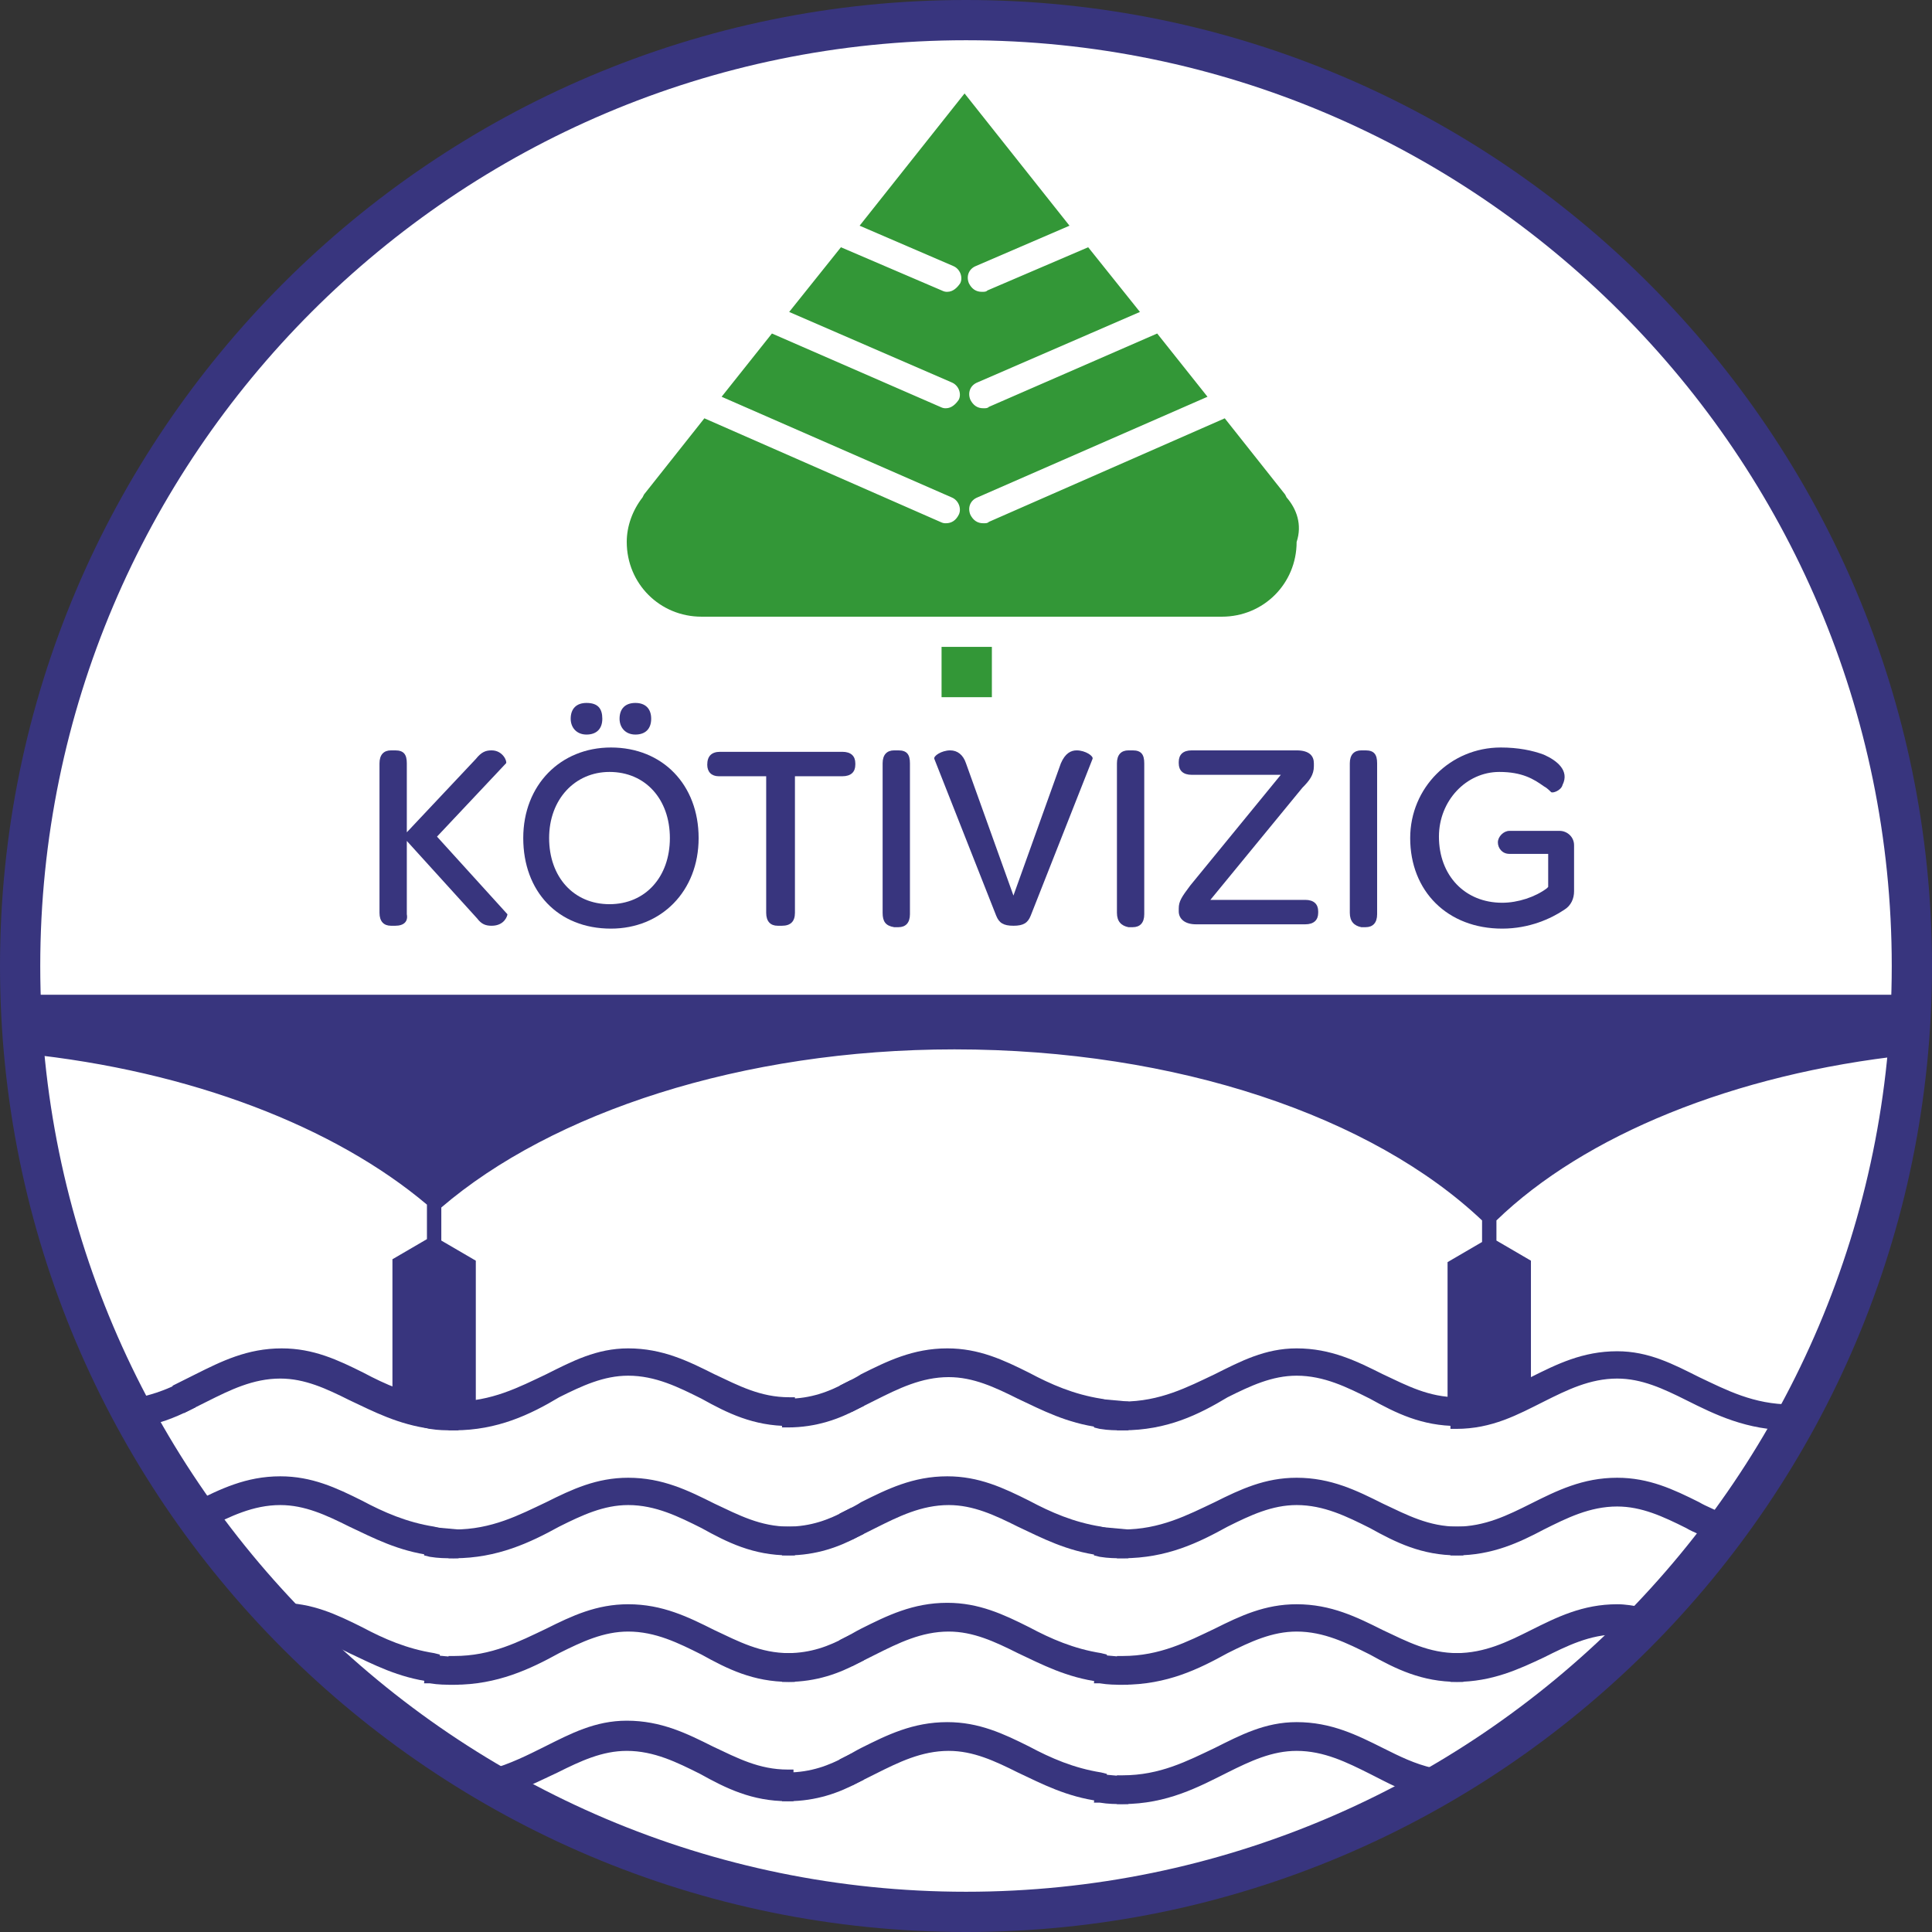 <?xml version="1.0" encoding="utf-8"?>
<!-- Generator: Adobe Illustrator 25.3.1, SVG Export Plug-In . SVG Version: 6.00 Build 0)  -->
<svg version="1.1" id="Layer_1" xmlns="http://www.w3.org/2000/svg" xmlns:xlink="http://www.w3.org/1999/xlink" x="0px" y="0px"
	 viewBox="0 0 134.4 134.4" style="enable-background:new 0 0 134.4 134.4;" xml:space="preserve">
<rect x="0" y="0" width="134.4" height="134.4" fill="#333333" stroke="none"/>
<style type="text/css">
	.st0{fill:#FFFFFF;}
	.st1{fill:#38357E;}
	.st2{fill:none;stroke:#38357E;stroke-width:2;stroke-miterlimit:10;}
	.st3{fill:#339737;}
</style>
<g id="Réteg_1">
	<g>
		<circle class="st0" cx="67.2" cy="67.2" r="65.2"/>
		<g>
			<g>
				<g>
					<path class="st1" d="M9.4,98.9l-0.1-1.2c1.3-0.2,2.3-0.6,3.2-1l0.5,1.1C12.1,98.2,10.9,98.7,9.4,98.9z"/>
					<path class="st1" d="M9.1,99.3l-0.3-2h0.4c1.2-0.2,2.3-0.6,3.1-1l0.4-0.2l0.9,1.8l-0.4,0.2c-1,0.5-2.2,1-3.7,1.2H9.1z M9.7,98
						l0.1,0.4c1-0.2,1.9-0.5,2.7-0.9l-0.2-0.4C11.6,97.5,10.7,97.8,9.7,98z"/>
				</g>
				<g>
					<path class="st1" d="M30,99c-2.2-0.3-3.9-1.1-5.5-1.9s-3.2-1.6-5-1.6c-2,0-3.6,0.8-5.3,1.7c-0.4,0.2-0.8,0.4-1.2,0.6l-0.5-1.1
						c0.4-0.2,0.8-0.4,1.2-0.6c1.7-0.9,3.5-1.8,5.8-1.8c2.1,0,3.7,0.8,5.5,1.7c1.5,0.8,3.2,1.6,5.2,1.8L30,99z"/>
					<path class="st1" d="M30.4,99.4H30c-2.3-0.3-4-1.2-5.7-2c-1.6-0.8-3.1-1.5-4.8-1.5c-1.9,0-3.5,0.8-5.1,1.6
						c-0.4,0.2-0.8,0.4-1.2,0.6l-0.4,0.2L12,96.4l0.4-0.2c0.4-0.2,0.8-0.4,1.2-0.6c1.8-0.9,3.6-1.8,6-1.8c2.2,0,3.9,0.8,5.7,1.7
						c1.5,0.8,3.1,1.5,5,1.8l0.4,0.1L30.4,99.4z M19.5,95.1c1.9,0,3.5,0.8,5.1,1.6c1.5,0.8,3.1,1.5,5,1.8l0.1-0.4
						c-1.9-0.3-3.4-1.1-4.9-1.8c-1.7-0.9-3.3-1.7-5.3-1.7c-2.2,0-4,0.9-5.6,1.7c-0.3,0.1-0.5,0.3-0.8,0.4l0.2,0.4
						c0.3-0.1,0.6-0.3,0.8-0.4C15.8,95.9,17.4,95.1,19.5,95.1z"/>
				</g>
				<g>
					<path class="st1" d="M31.6,99.1c-0.5,0-1,0-1.5-0.1l0.1-1.2l1.5,0.1L31.6,99.1z"/>
					<path class="st1" d="M31.9,99.5h-0.4c-0.5,0-1,0-1.6-0.1l-0.4-0.1l0.2-2l2.2,0.2L31.9,99.5z M30.5,98.6c0.2,0,0.5,0,0.7,0.1
						v-0.4h-0.7V98.6z"/>
				</g>
				<g>
					<path class="st1" d="M31.6,99.1v-1.2c2.7,0,4.7-1,6.5-1.9s3.4-1.7,5.5-1.7c2.3,0,4.1,0.9,5.8,1.8s3.3,1.7,5.4,1.7V99
						c-2.4,0-4.2-0.9-5.9-1.8c-1.7-0.8-3.2-1.7-5.3-1.7c-1.8,0-3.3,0.8-5,1.6C36.7,98,34.5,99.1,31.6,99.1z"/>
					<path class="st1" d="M31.6,99.5h-0.4v-2h0.4c2.6,0,4.5-1,6.4-1.9c1.8-0.9,3.5-1.8,5.7-1.8c2.4,0,4.2,0.9,6,1.8
						c1.7,0.8,3.2,1.6,5.2,1.6h0.4v2h-0.4c-2.5,0-4.3-0.9-6.1-1.9c-1.6-0.8-3.2-1.6-5.1-1.6c-1.7,0-3.2,0.7-4.8,1.5
						C36.9,98.4,34.6,99.5,31.6,99.5z M32,98.3v0.4c2.7-0.1,4.7-1.1,6.5-2c1.7-0.8,3.2-1.6,5.1-1.6c2.1,0,3.7,0.8,5.4,1.7
						c1.6,0.8,3.3,1.7,5.4,1.8v-0.4c-2-0.1-3.5-0.9-5.2-1.7c-1.7-0.9-3.4-1.7-5.6-1.7c-2,0-3.6,0.8-5.3,1.7
						C36.4,97.3,34.5,98.2,32,98.3z"/>
				</g>
			</g>
			<g>
				<g>
					<path class="st1" d="M54.8,98.9v-1.2c1.7,0,3-0.5,4.2-1.1l0.5,1.1C58.3,98.3,56.7,98.9,54.8,98.9z"/>
					<path class="st1" d="M54.8,99.3h-0.4v-2h0.4c1.6,0,2.9-0.5,4-1.1l0.4-0.2l0.9,1.8L59.7,98C58.4,98.7,56.8,99.3,54.8,99.3z
						 M55.2,98.1v0.4c1.5-0.1,2.7-0.5,3.8-1l-0.2-0.4C57.8,97.6,56.6,98.1,55.2,98.1z"/>
				</g>
				<g>
					<path class="st1" d="M76.5,99c-2.2-0.3-3.9-1.1-5.5-1.9s-3.2-1.6-5-1.6c-2,0-3.6,0.8-5.3,1.7c-0.4,0.2-0.8,0.4-1.2,0.6L59,96.6
						c0.4-0.2,0.8-0.4,1.2-0.6c1.7-0.9,3.5-1.8,5.8-1.8c2.1,0,3.7,0.8,5.5,1.7c1.5,0.8,3.2,1.6,5.2,1.8L76.5,99z"/>
					<path class="st1" d="M76.9,99.4l-0.4-0.1c-2.3-0.3-4-1.2-5.7-2c-1.6-0.8-3.1-1.5-4.8-1.5c-1.9,0-3.5,0.8-5.1,1.6
						c-0.4,0.2-0.8,0.4-1.2,0.6l-0.4,0.2l-0.9-1.8l0.4-0.2c0.4-0.2,0.8-0.4,1.1-0.6c1.8-0.9,3.6-1.8,6-1.8c2.2,0,3.9,0.8,5.7,1.7
						c1.5,0.8,3.1,1.5,5,1.8l0.4,0.1L76.9,99.4z M66,95.1c1.9,0,3.5,0.8,5.1,1.6c1.5,0.8,3.1,1.5,5,1.9l0.1-0.4
						c-1.9-0.3-3.4-1.1-4.9-1.8c-1.7-0.9-3.3-1.7-5.3-1.7c-2.2,0-4,0.9-5.6,1.7c-0.3,0.1-0.6,0.3-0.8,0.4l0.2,0.4
						c0.3-0.1,0.6-0.3,0.8-0.4C62.3,95.9,63.9,95.1,66,95.1z"/>
				</g>
				<g>
					<path class="st1" d="M78.1,99.1c-0.5,0-1,0-1.5-0.1l0.1-1.2l1.5,0.1L78.1,99.1z"/>
					<path class="st1" d="M78.5,99.5h-0.4c-0.5,0-1,0-1.6-0.1l-0.4-0.1l0.2-2l2.2,0.2L78.5,99.5z M77,98.6c0.2,0,0.5,0,0.7,0.1v-0.4
						H77V98.6z"/>
				</g>
				<g>
					<path class="st1" d="M78.1,99.1v-1.2c2.7,0,4.7-1,6.5-1.9s3.4-1.7,5.5-1.7c2.3,0,4.1,0.9,5.8,1.8c1.7,0.9,3.3,1.7,5.4,1.7V99
						c-2.4,0-4.2-0.9-5.9-1.8c-1.7-0.8-3.2-1.7-5.3-1.7c-1.8,0-3.3,0.8-5,1.6C83.2,98,81.1,99.1,78.1,99.1z"/>
					<path class="st1" d="M78.1,99.5h-0.4v-2h0.4c2.6,0,4.5-1,6.4-1.9c1.8-0.9,3.5-1.8,5.7-1.8c2.4,0,4.2,0.9,6,1.8
						c1.7,0.8,3.2,1.6,5.2,1.6h0.4v2h-0.4c-2.5,0-4.3-0.9-6.1-1.9c-1.6-0.8-3.2-1.6-5.1-1.6c-1.7,0-3.2,0.7-4.8,1.5
						C83.4,98.4,81.2,99.5,78.1,99.5z M78.5,98.3v0.4c2.7-0.1,4.7-1.1,6.5-2c1.7-0.8,3.2-1.6,5.1-1.6c2.1,0,3.7,0.8,5.5,1.7
						c1.6,0.8,3.3,1.7,5.4,1.8v-0.4c-2-0.1-3.5-0.9-5.2-1.7c-1.7-0.9-3.4-1.7-5.6-1.7c-2,0-3.6,0.8-5.3,1.7
						C83,97.3,81.1,98.2,78.5,98.3z"/>
				</g>
			</g>
			<g>
				<path class="st2" d="M124.6,98.5"/>
				<g>
					<path class="st1" d="M124.6,99.1c-3,0-5.2-1.1-7.1-2.1c-1.6-0.8-3.2-1.6-5-1.6c-2,0-3.6,0.8-5.3,1.7c-1.7,0.9-3.6,1.8-5.9,1.8
						v-1.2c2.1,0,3.7-0.8,5.4-1.7c1.7-0.9,3.5-1.8,5.8-1.8c2.1,0,3.7,0.8,5.5,1.7c1.9,0.9,3.9,1.9,6.5,1.9L124.6,99.1L124.6,99.1z"
						/>
					<path class="st1" d="M125,99.5h-0.4c-3.1,0-5.3-1.1-7.3-2.1c-1.6-0.8-3.1-1.5-4.8-1.5c-1.9,0-3.5,0.8-5.1,1.6
						c-1.8,0.9-3.6,1.9-6.1,1.9h-0.4v-2h0.4c2,0,3.6-0.8,5.2-1.6c1.8-0.9,3.6-1.8,6-1.8c2.2,0,3.9,0.9,5.7,1.8
						c1.9,0.9,3.8,1.9,6.4,1.9h0.4C125,97.7,125,99.5,125,99.5z M112.5,95.1c1.9,0,3.5,0.8,5.1,1.6c1.8,0.9,3.8,1.9,6.5,2v-0.4
						c-2.6-0.1-4.5-1-6.3-2c-1.7-0.9-3.3-1.7-5.3-1.7c-2.2,0-4,0.9-5.6,1.7c-1.6,0.8-3.2,1.6-5.2,1.7v0.4c2.1-0.1,3.8-0.9,5.4-1.8
						C108.8,95.9,110.4,95.1,112.5,95.1z"/>
				</g>
			</g>
			<g>
				<g>
					<path class="st1" d="M30,107.9c-2.2-0.3-3.9-1.1-5.5-1.9s-3.2-1.6-5-1.6c-2,0-3.6,0.8-5.3,1.7l-0.2,0.1l-0.5-1.1l0.2-0.1
						c1.7-0.9,3.5-1.8,5.8-1.8c2.1,0,3.7,0.8,5.5,1.7c1.5,0.8,3.2,1.6,5.2,1.8L30,107.9z"/>
					<path class="st1" d="M30.4,108.3l-0.4-0.1c-2.3-0.3-4-1.2-5.7-2c-1.6-0.8-3.1-1.5-4.8-1.5c-1.9,0-3.5,0.8-5.1,1.6l-0.6,0.3
						l-0.9-1.8l0.6-0.3c1.8-0.9,3.6-1.8,6-1.8c2.2,0,3.9,0.8,5.7,1.7c1.5,0.8,3.1,1.5,5,1.8l0.4,0.1L30.4,108.3z M19.5,104
						c1.9,0,3.5,0.8,5.1,1.6c1.5,0.7,3.1,1.5,5,1.9l0.1-0.4c-1.9-0.3-3.4-1.1-4.9-1.8c-1.7-0.9-3.3-1.7-5.3-1.7
						c-2.1,0-3.8,0.8-5.5,1.7l0.2,0.4C15.9,104.7,17.5,104,19.5,104z"/>
				</g>
				<g>
					<path class="st1" d="M31.6,108c-0.5,0-1,0-1.5-0.1l0.1-1.2l1.5,0.1L31.6,108z"/>
					<path class="st1" d="M31.9,108.4h-0.4c-0.5,0-1,0-1.6-0.1l-0.4-0.1l0.2-2l2.2,0.2L31.9,108.4z M30.5,107.5c0.2,0,0.5,0,0.7,0.1
						v-0.4h-0.7V107.5z"/>
				</g>
				<g>
					<path class="st1" d="M31.6,108v-1.2c2.7,0,4.7-1,6.5-1.9s3.4-1.7,5.5-1.7c2.3,0,4.1,0.9,5.8,1.8s3.3,1.7,5.4,1.7v1.2
						c-2.4,0-4.2-0.9-5.9-1.8c-1.7-0.8-3.2-1.7-5.3-1.7c-1.8,0-3.3,0.8-5,1.6C36.7,106.9,34.5,108,31.6,108z"/>
					<path class="st1" d="M31.6,108.4h-0.4v-2h0.4c2.6,0,4.5-1,6.4-1.9c1.8-0.9,3.5-1.7,5.7-1.7c2.4,0,4.2,0.9,6,1.8
						c1.7,0.8,3.2,1.6,5.2,1.6h0.4v2h-0.4c-2.5,0-4.3-0.9-6.1-1.9c-1.6-0.8-3.2-1.6-5.1-1.6c-1.7,0-3.2,0.7-4.8,1.5
						C36.9,107.3,34.6,108.4,31.6,108.4z M32,107.2v0.4c2.7-0.1,4.7-1.1,6.5-2c1.7-0.8,3.2-1.6,5.1-1.6c2.1,0,3.7,0.8,5.4,1.7
						c1.6,0.8,3.3,1.7,5.4,1.8V107c-2-0.1-3.5-0.9-5.2-1.7c-1.7-0.9-3.4-1.7-5.6-1.7c-2,0-3.6,0.8-5.3,1.7
						C36.4,106.2,34.5,107.1,32,107.2z"/>
				</g>
			</g>
			<g>
				<g>
					<path class="st1" d="M54.8,107.8v-1.2c1.7,0,3-0.5,4.2-1.1l0.5,1.1C58.3,107.2,56.7,107.8,54.8,107.8z"/>
					<path class="st1" d="M54.8,108.2h-0.4v-2h0.4c1.6,0,2.9-0.5,4-1.1l0.4-0.2l0.9,1.8l-0.4,0.2C58.4,107.6,56.8,108.2,54.8,108.2z
						 M55.2,107v0.4c1.5-0.1,2.7-0.5,3.8-1l-0.2-0.4C57.8,106.5,56.6,107,55.2,107z"/>
				</g>
				<g>
					<path class="st1" d="M76.5,107.9c-2.2-0.3-3.9-1.1-5.5-1.9s-3.2-1.6-5-1.6c-2,0-3.6,0.8-5.3,1.7c-0.4,0.2-0.8,0.4-1.2,0.6
						l-0.5-1.1c0.4-0.2,0.8-0.4,1.2-0.6c1.7-0.9,3.5-1.8,5.8-1.8c2.1,0,3.7,0.8,5.5,1.7c1.5,0.8,3.2,1.6,5.2,1.8L76.5,107.9z"/>
					<path class="st1" d="M76.9,108.3l-0.4-0.1c-2.3-0.3-4-1.2-5.7-2c-1.6-0.8-3.1-1.5-4.8-1.5c-1.9,0-3.5,0.8-5.1,1.6
						c-0.4,0.2-0.8,0.4-1.2,0.6l-0.4,0.2l-0.9-1.8l0.4-0.2c0.4-0.2,0.8-0.4,1.1-0.6c1.8-0.9,3.6-1.8,6-1.8c2.2,0,3.9,0.8,5.7,1.7
						c1.5,0.8,3.1,1.5,5,1.8l0.4,0.1L76.9,108.3z M66,104c1.9,0,3.5,0.8,5.1,1.6c1.5,0.7,3.1,1.5,5,1.9l0.1-0.4
						c-1.9-0.3-3.4-1.1-4.9-1.8c-1.7-0.9-3.3-1.7-5.3-1.7c-2.2,0-4,0.9-5.6,1.7c-0.3,0.1-0.6,0.3-0.8,0.4l0.2,0.4
						c0.3-0.1,0.6-0.3,0.8-0.4C62.3,104.8,63.9,104,66,104z"/>
				</g>
				<g>
					<path class="st1" d="M78.1,108c-0.5,0-1,0-1.5-0.1l0.1-1.2l1.5,0.1L78.1,108z"/>
					<path class="st1" d="M78.5,108.4h-0.4c-0.5,0-1,0-1.6-0.1l-0.4-0.1l0.2-2l2.2,0.2L78.5,108.4z M77,107.5c0.2,0,0.5,0,0.7,0.1
						v-0.4H77V107.5z"/>
				</g>
				<g>
					<path class="st1" d="M78.1,108v-1.2c2.7,0,4.7-1,6.5-1.9s3.4-1.7,5.5-1.7c2.3,0,4.1,0.9,5.8,1.8c1.7,0.9,3.3,1.7,5.4,1.7v1.2
						c-2.4,0-4.2-0.9-5.9-1.8c-1.7-0.8-3.2-1.7-5.3-1.7c-1.8,0-3.3,0.8-5,1.6C83.2,106.9,81.1,108,78.1,108z"/>
					<path class="st1" d="M78.1,108.4h-0.4v-2h0.4c2.6,0,4.5-1,6.4-1.9c1.8-0.9,3.5-1.7,5.7-1.7c2.4,0,4.2,0.9,6,1.8
						c1.7,0.8,3.2,1.6,5.2,1.6h0.4v2h-0.4c-2.5,0-4.3-0.9-6.1-1.9c-1.6-0.8-3.2-1.6-5.1-1.6c-1.7,0-3.2,0.7-4.8,1.5
						C83.4,107.3,81.2,108.4,78.1,108.4z M78.5,107.2v0.4c2.7-0.1,4.7-1.1,6.5-2c1.7-0.8,3.2-1.6,5.1-1.6c2.1,0,3.7,0.8,5.5,1.7
						c1.6,0.8,3.3,1.7,5.4,1.8V107c-2-0.1-3.5-0.9-5.2-1.7c-1.7-0.9-3.4-1.7-5.6-1.7c-2,0-3.6,0.8-5.3,1.7
						C83,106.2,81.1,107.1,78.5,107.2z"/>
				</g>
			</g>
			<g>
				<g>
					<path class="st1" d="M101.3,107.8v-1.2c2.1,0,3.7-0.8,5.4-1.7c1.7-0.9,3.5-1.8,5.8-1.8c2.1,0,3.7,0.8,5.5,1.7
						c0.5,0.3,1.1,0.5,1.6,0.8l-0.5,1.1c-0.6-0.3-1.1-0.5-1.7-0.8c-1.6-0.8-3.2-1.6-5-1.6c-2,0-3.6,0.8-5.3,1.7
						C105.5,106.9,103.7,107.8,101.3,107.8z"/>
					<path class="st1" d="M101.3,108.2h-0.4v-2h0.4c2,0,3.6-0.8,5.2-1.6c1.8-0.9,3.6-1.8,6-1.8c2.2,0,3.9,0.8,5.7,1.7
						c0.5,0.3,1.1,0.5,1.6,0.8l0.4,0.2l-0.8,1.8l-0.4-0.2c-0.6-0.3-1.2-0.5-1.7-0.8c-1.6-0.8-3.1-1.5-4.8-1.5
						c-1.9,0-3.5,0.8-5.1,1.6C105.7,107.3,103.8,108.2,101.3,108.2z M101.7,107v0.4c2.1-0.1,3.8-0.9,5.4-1.8
						c1.7-0.9,3.3-1.7,5.5-1.7c1.9,0,3.5,0.8,5.1,1.6c0.4,0.2,0.9,0.4,1.3,0.6l0.2-0.4c-0.4-0.2-0.9-0.4-1.3-0.6
						c-1.7-0.9-3.4-1.7-5.3-1.7c-2.2,0-4,0.9-5.6,1.7C105.3,106.1,103.7,106.9,101.7,107z"/>
				</g>
			</g>
			<g>
				<g>
					<path class="st1" d="M30,116.7c-2.2-0.3-3.9-1.1-5.5-1.9s-3.2-1.6-5-1.6V112c2.1,0,3.7,0.8,5.5,1.7c1.5,0.8,3.2,1.6,5.2,1.8
						L30,116.7z"/>
					<path class="st1" d="M30.4,117.1L30,117c-2.3-0.3-4-1.2-5.7-2c-1.6-0.8-3.1-1.5-4.8-1.5h-0.4v-2h0.4c2.2,0,3.9,0.8,5.7,1.7
						c1.5,0.8,3.1,1.5,5,1.8l0.4,0.1L30.4,117.1z M19.9,112.8c1.7,0.1,3.2,0.8,4.7,1.6c1.5,0.8,3.1,1.5,5,1.8l0.1-0.4
						c-1.9-0.3-3.4-1.1-4.9-1.8c-1.6-0.8-3.1-1.6-4.9-1.7V112.8z"/>
				</g>
				<g>
					<path class="st1" d="M31.6,116.8c-0.5,0-1,0-1.5-0.1l0.1-1.2l1.5,0.1L31.6,116.8z"/>
					<path class="st1" d="M31.9,117.2h-0.4c-0.5,0-1,0-1.6-0.1h-0.4l0.2-2l2.2,0.2L31.9,117.2z M30.5,116.3c0.2,0,0.5,0,0.7,0v-0.4
						h-0.7V116.3z"/>
				</g>
				<g>
					<path class="st1" d="M31.6,116.8v-1.2c2.7,0,4.7-1,6.5-1.9s3.4-1.7,5.5-1.7c2.3,0,4.1,0.9,5.8,1.8s3.3,1.7,5.4,1.7v1.2
						c-2.4,0-4.2-0.9-5.9-1.8s-3.2-1.7-5.3-1.7c-1.8,0-3.3,0.8-5,1.6C36.7,115.7,34.5,116.8,31.6,116.8z"/>
					<path class="st1" d="M31.6,117.2h-0.4v-2h0.4c2.6,0,4.5-1,6.4-1.9c1.8-0.9,3.5-1.7,5.7-1.7c2.4,0,4.2,0.9,6,1.8
						c1.7,0.8,3.2,1.6,5.2,1.6h0.4v2h-0.4c-2.5,0-4.3-0.9-6.1-1.9c-1.6-0.8-3.2-1.6-5.1-1.6c-1.7,0-3.2,0.7-4.8,1.5
						C36.9,116.1,34.6,117.2,31.6,117.2z M32,116v0.4c2.7-0.1,4.7-1.1,6.5-2c1.7-0.8,3.3-1.6,5.1-1.6c2.1,0,3.7,0.8,5.4,1.7
						c1.6,0.8,3.3,1.7,5.4,1.8v-0.4c-2-0.1-3.5-0.9-5.2-1.7c-1.7-0.9-3.4-1.7-5.6-1.7c-2,0-3.6,0.8-5.3,1.7
						C36.4,114.9,34.5,115.9,32,116z"/>
				</g>
			</g>
			<g>
				<g>
					<path class="st1" d="M54.8,116.6v-1.2c1.7,0,3-0.5,4.2-1.1l0.5,1.1C58.3,116,56.7,116.6,54.8,116.6z"/>
					<path class="st1" d="M54.8,117h-0.4v-2h0.4c1.6,0,2.9-0.5,4-1.1l0.4-0.2l0.9,1.8l-0.4,0.2C58.4,116.4,56.8,117,54.8,117z
						 M55.2,115.8v0.4c1.5-0.1,2.7-0.5,3.8-1l-0.2-0.4C57.8,115.3,56.6,115.7,55.2,115.8z"/>
				</g>
				<g>
					<path class="st1" d="M76.5,116.7c-2.2-0.3-3.9-1.1-5.5-1.9s-3.2-1.6-5-1.6c-2,0-3.6,0.8-5.3,1.7c-0.4,0.2-0.8,0.4-1.2,0.6
						l-0.5-1.1c0.4-0.2,0.8-0.4,1.2-0.6c1.7-0.9,3.5-1.8,5.8-1.8c2.1,0,3.7,0.8,5.5,1.7c1.5,0.8,3.2,1.6,5.2,1.8L76.5,116.7z"/>
					<path class="st1" d="M76.9,117.1l-0.4-0.1c-2.3-0.3-4-1.2-5.7-2c-1.6-0.8-3.1-1.5-4.8-1.5c-1.9,0-3.5,0.8-5.1,1.6
						c-0.4,0.2-0.8,0.4-1.2,0.6l-0.4,0.2l-0.9-1.8l0.4-0.2c0.4-0.2,0.7-0.4,1.1-0.6l0,0c1.8-0.9,3.6-1.8,6-1.8
						c2.2,0,3.9,0.8,5.7,1.7c1.5,0.8,3.1,1.5,5,1.8l0.4,0.1L76.9,117.1z M66,112.7c1.9,0,3.5,0.8,5.1,1.6c1.5,0.8,3.1,1.5,5,1.8
						l0.1-0.4c-1.9-0.3-3.4-1.1-4.9-1.8c-1.7-0.9-3.3-1.7-5.3-1.7c-2.2,0-4,0.9-5.6,1.7l0,0c-0.3,0.1-0.5,0.3-0.8,0.4l0.2,0.4
						c0.3-0.1,0.6-0.3,0.8-0.4C62.3,113.6,63.9,112.7,66,112.7z"/>
				</g>
				<g>
					<path class="st1" d="M78.1,116.8c-0.5,0-1,0-1.5-0.1l0.1-1.2l1.5,0.1L78.1,116.8z"/>
					<path class="st1" d="M78.5,117.2h-0.4c-0.5,0-1,0-1.6-0.1h-0.4l0.2-2l2.2,0.2L78.5,117.2z M77,116.3c0.2,0,0.5,0,0.7,0v-0.4H77
						V116.3z"/>
				</g>
				<g>
					<path class="st1" d="M78.1,116.8v-1.2c2.7,0,4.7-1,6.5-1.9s3.4-1.7,5.5-1.7c2.3,0,4.1,0.9,5.8,1.8c1.7,0.9,3.3,1.7,5.4,1.7v1.2
						c-2.4,0-4.2-0.9-5.9-1.8c-1.7-0.9-3.2-1.7-5.3-1.7c-1.8,0-3.3,0.8-5,1.6C83.2,115.7,81.1,116.8,78.1,116.8z"/>
					<path class="st1" d="M78.1,117.2h-0.4v-2h0.4c2.6,0,4.5-1,6.4-1.9c1.8-0.9,3.5-1.7,5.7-1.7c2.4,0,4.2,0.9,6,1.8
						c1.7,0.8,3.2,1.6,5.2,1.6h0.4v2h-0.4c-2.5,0-4.3-0.9-6.1-1.9c-1.6-0.8-3.2-1.6-5.1-1.6c-1.7,0-3.2,0.7-4.8,1.5
						C83.4,116.1,81.2,117.2,78.1,117.2z M78.5,116v0.4c2.7-0.1,4.7-1.1,6.5-2c1.7-0.8,3.2-1.6,5.1-1.6c2.1,0,3.7,0.8,5.5,1.7
						c1.6,0.8,3.3,1.7,5.4,1.8v-0.4c-2-0.1-3.5-0.9-5.2-1.7c-1.7-0.9-3.4-1.7-5.6-1.7c-2,0-3.6,0.8-5.3,1.7
						C83,114.9,81.1,115.9,78.5,116z"/>
				</g>
			</g>
			<g>
				<g>
					<path class="st1" d="M101.3,116.6v-1.2c2.1,0,3.7-0.8,5.4-1.7c1.7-0.9,3.5-1.8,5.8-1.8c0.5,0,1.1,0.1,1.6,0.2l-0.2,1.2
						c-0.5-0.1-0.9-0.1-1.4-0.1c-2,0-3.6,0.8-5.3,1.7C105.5,115.7,103.7,116.6,101.3,116.6z"/>
					<path class="st1" d="M101.3,117h-0.4v-2h0.4c2,0,3.6-0.8,5.2-1.6c1.8-0.9,3.6-1.8,6-1.8c0.6,0,1.1,0.1,1.7,0.2l0.4,0.1l-0.4,2
						l-0.4-0.1c-0.4-0.1-0.9-0.1-1.3-0.1c-1.9,0-3.5,0.8-5.1,1.6C105.7,116.1,103.8,117,101.3,117z M101.7,115.8v0.4
						c2.1-0.1,3.7-0.9,5.4-1.8c1.7-0.9,3.3-1.7,5.5-1.7c0.4,0,0.7,0,1.1,0.1l0.1-0.4c-0.4-0.1-0.8-0.1-1.1-0.1c-2.2,0-4,0.9-5.6,1.7
						C105.3,114.9,103.7,115.7,101.7,115.8z"/>
				</g>
			</g>
			<g>
				<g>
					<path class="st1" d="M54.8,124.9c-2.4,0-4.2-0.9-5.9-1.8s-3.2-1.7-5.3-1.7c-1.8,0-3.3,0.8-5,1.6c-1.3,0.6-2.5,1.3-4.1,1.7
						l-0.3-1.2c1.4-0.4,2.7-1,3.9-1.6c1.8-0.9,3.4-1.7,5.5-1.7c2.3,0,4.1,0.9,5.8,1.8s3.3,1.7,5.4,1.7
						C54.8,123.7,54.8,124.9,54.8,124.9z"/>
					<path class="st1" d="M55.2,125.3h-0.4c-2.5,0-4.3-0.9-6.1-1.9c-1.6-0.8-3.2-1.6-5.1-1.6c-1.7,0-3.2,0.7-4.8,1.5
						c-1.3,0.6-2.6,1.3-4.2,1.7l-0.4,0.1l-0.5-1.9l0.4-0.1c1.4-0.4,2.6-1,3.8-1.6c1.8-0.9,3.5-1.8,5.7-1.8c2.4,0,4.2,0.9,6,1.8
						c1.7,0.8,3.2,1.6,5.2,1.6h0.4C55.2,123.1,55.2,125.3,55.2,125.3z M43.6,121c2.1,0,3.7,0.8,5.4,1.7c1.6,0.8,3.3,1.7,5.4,1.8
						v-0.4c-2-0.1-3.5-0.9-5.2-1.7c-1.7-0.9-3.4-1.7-5.6-1.7c-2,0-3.6,0.8-5.3,1.7c-1.1,0.6-2.2,1.1-3.6,1.5l0.1,0.4
						c1.3-0.4,2.5-1,3.6-1.5C40.1,121.8,41.7,121,43.6,121z"/>
				</g>
			</g>
			<g>
				<g>
					<path class="st1" d="M54.8,124.9v-1.2c1.7,0,3-0.5,4.2-1.1l0.5,1.1C58.3,124.3,56.7,124.9,54.8,124.9z"/>
					<path class="st1" d="M54.8,125.3h-0.4v-2h0.4c1.6,0,2.9-0.5,4-1.1l0.4-0.2l0.9,1.8l-0.4,0.2C58.4,124.7,56.8,125.3,54.8,125.3z
						 M55.2,124.1v0.4c1.5-0.1,2.7-0.5,3.8-1l-0.2-0.4C57.8,123.6,56.6,124,55.2,124.1z"/>
				</g>
				<g>
					<path class="st1" d="M76.5,124.9c-2.2-0.3-3.9-1.1-5.5-1.9s-3.2-1.6-5-1.6c-2,0-3.6,0.8-5.3,1.7c-0.4,0.2-0.8,0.4-1.2,0.6
						l-0.5-1.1c0.4-0.2,0.8-0.4,1.2-0.6c1.7-0.9,3.5-1.8,5.8-1.8c2.1,0,3.7,0.8,5.5,1.7c1.5,0.8,3.2,1.6,5.2,1.8L76.5,124.9z"/>
					<path class="st1" d="M76.9,125.4l-0.4-0.1c-2.3-0.3-4-1.2-5.7-2c-1.6-0.8-3.1-1.5-4.8-1.5c-1.9,0-3.5,0.8-5.1,1.6
						c-0.4,0.2-0.8,0.4-1.2,0.6l-0.4,0.2l-0.9-1.8l0.4-0.2c0.4-0.2,0.7-0.4,1.1-0.6l0,0c1.8-0.9,3.6-1.8,6-1.8
						c2.2,0,3.9,0.8,5.7,1.7c1.5,0.8,3.1,1.5,5,1.8l0.4,0.1L76.9,125.4z M66,121c1.9,0,3.5,0.8,5.1,1.6c1.5,0.8,3.1,1.5,5,1.8
						l0.1-0.4c-1.9-0.3-3.4-1.1-4.9-1.8c-1.7-0.9-3.3-1.7-5.3-1.7c-2.2,0-4,0.9-5.6,1.7l0,0c-0.3,0.1-0.5,0.3-0.8,0.4l0.2,0.4
						c0.3-0.1,0.6-0.3,0.8-0.4C62.3,121.8,63.9,121,66,121z"/>
				</g>
				<g>
					<path class="st1" d="M78.1,125.1c-0.5,0-1,0-1.5-0.1l0.1-1.2l1.5,0.1L78.1,125.1z"/>
					<path class="st1" d="M78.5,125.5h-0.4c-0.5,0-1,0-1.6-0.1h-0.4l0.2-2l2.2,0.2L78.5,125.5z M77,124.6c0.2,0,0.5,0,0.7,0.1v-0.4
						H77V124.6z"/>
				</g>
				<g>
					<path class="st1" d="M78.1,125.1v-1.2c2.7,0,4.7-1,6.5-1.9s3.4-1.7,5.5-1.7c2.3,0,4.1,0.9,5.8,1.8c1.2,0.6,2.3,1.2,3.6,1.5
						l-0.3,1.2c-1.4-0.3-2.6-1-3.8-1.6c-1.7-0.9-3.2-1.7-5.3-1.7c-1.8,0-3.3,0.8-5,1.6C83.2,124,81.1,125.1,78.1,125.1z"/>
					<path class="st1" d="M78.1,125.5h-0.4v-2h0.4c2.6,0,4.5-1,6.4-1.9c1.8-0.9,3.5-1.8,5.7-1.8c2.4,0,4.2,0.9,6,1.8
						c1.2,0.6,2.2,1.1,3.5,1.4l0.4,0.1l-0.5,2l-0.4-0.1c-1.5-0.3-2.7-1-3.9-1.6c-1.6-0.8-3.2-1.6-5.1-1.6c-1.7,0-3.2,0.7-4.8,1.5
						C83.4,124.3,81.2,125.5,78.1,125.5z M78.5,124.2v0.4c2.7-0.1,4.7-1.1,6.5-2c1.7-0.8,3.2-1.6,5.1-1.6c2.1,0,3.7,0.8,5.5,1.7
						c1.1,0.5,2.1,1.1,3.4,1.4l0.1-0.4c-1.2-0.3-2.2-0.8-3.3-1.4c-1.7-0.9-3.4-1.7-5.6-1.7c-2,0-3.6,0.8-5.3,1.7
						C83,123.2,81.1,124.2,78.5,124.2z"/>
				</g>
			</g>
		</g>
		<g>
			<path class="st1" d="M67.2,133.6c-36.6,0-66.4-29.8-66.4-66.4S30.6,0.8,67.2,0.8s66.4,29.8,66.4,66.4S103.8,133.6,67.2,133.6z
				 M67.2,2C31.3,2,2,31.3,2,67.2c0,36,29.2,65.2,65.2,65.2s65.2-29.2,65.2-65.2C132.4,31.3,103.2,2,67.2,2z"/>
			<path class="st1" d="M67.2,134.4C30.1,134.4,0,104.3,0,67.2C0,30.2,30.1,0,67.2,0s67.2,30.2,67.2,67.2
				C134.4,104.3,104.3,134.4,67.2,134.4z M67.2,2.8C31.7,2.8,2.8,31.7,2.8,67.2s28.9,64.4,64.4,64.4s64.4-28.9,64.4-64.4
				S102.7,2.8,67.2,2.8z"/>
		</g>
		<g>
			<rect x="65.5" y="45" class="st3" width="3.5" height="3.5"/>
			<path class="st3" d="M89.5,34.6l-0.1-0.2l0,0l-4.2-5.3l-16.4,7.2c-0.1,0.1-0.2,0.1-0.4,0.1c-0.4,0-0.7-0.2-0.9-0.6
				c-0.2-0.5,0-1,0.5-1.2l16-7l-3.5-4.4l-11.7,5.1c-0.1,0.1-0.2,0.1-0.4,0.1c-0.4,0-0.7-0.2-0.9-0.6c-0.2-0.5,0-1,0.5-1.2l11.3-4.9
				l-3.6-4.5l-7,3c-0.1,0.1-0.2,0.1-0.4,0.1c-0.4,0-0.7-0.2-0.9-0.6c-0.2-0.5,0-1,0.5-1.2l6.5-2.8l-7.3-9.2l0,0l0,0l-7.3,9.2
				l6.5,2.8c0.5,0.2,0.7,0.8,0.5,1.2c-0.2,0.3-0.5,0.6-0.9,0.6c-0.1,0-0.2,0-0.4-0.1l-7-3l-3.6,4.5l11.3,4.9
				c0.5,0.2,0.7,0.8,0.5,1.2c-0.2,0.3-0.5,0.6-0.9,0.6c-0.1,0-0.2,0-0.4-0.1l-11.7-5.1l-3.5,4.4l16,7c0.5,0.2,0.7,0.8,0.5,1.2
				s-0.5,0.6-0.9,0.6c-0.1,0-0.2,0-0.4-0.1L49,29.1l-4.2,5.3l0,0l-0.1,0.2l0,0c-0.7,0.9-1.1,2-1.1,3.1c0,2.9,2.3,5.2,5.2,5.2h18.1
				l0,0H85c2.9,0,5.2-2.3,5.2-5.2C90.6,36.5,90.2,35.4,89.5,34.6L89.5,34.6z"/>
		</g>
		<path class="st1" d="M132.7,73.4c0.1-1.4,0.2-2.8,0.3-4.2H1.4c0,1.4,0.1,2.8,0.3,4.1c11.6,1.2,21.6,5.1,28,10.5v2.4l-2.4,1.4v10
			c0,0,1.9,0.6,3,0.7s2.8,0,2.8,0V87.7l-2.4-1.4V84c7.7-6.6,20.9-11,35.7-11c15.5,0,29.1,4.7,36.7,11.9v1.5l-2.4,1.4v10.6
			c0,0,1.6,0.1,3-0.3s2.8-1.2,2.8-1.2v-9.2l-2.4-1.4v-1.4C110.2,79,120.6,74.7,132.7,73.4z"/>
		<g>
			<path class="st1" d="M27.5,64.4h-0.3c-0.5,0-0.8-0.3-0.8-0.9V53.1c0-0.6,0.3-0.9,0.8-0.9h0.3c0.6,0,0.8,0.3,0.8,0.9v4.8l4.8-5.1
				c0.4-0.5,0.7-0.6,1.1-0.6c0.8,0,1.1,0.8,1,0.9l-4.8,5.1l4.9,5.4c0,0.1-0.2,0.8-1.1,0.8c-0.4,0-0.7-0.1-1-0.5l-4.9-5.4v5.1
				C28.4,64.1,28.1,64.4,27.5,64.4z"/>
			<path class="st1" d="M36.4,58.3c0-3.7,2.6-6.3,6.1-6.3c3.6,0,6.1,2.6,6.1,6.3s-2.6,6.3-6.1,6.3C38.8,64.6,36.4,62,36.4,58.3z
				 M46.6,58.3c0-2.7-1.7-4.6-4.2-4.6c-2.4,0-4.2,1.9-4.2,4.6c0,2.7,1.7,4.6,4.2,4.6C44.9,62.9,46.6,61,46.6,58.3z M39.7,50
				c0-0.7,0.4-1.1,1.1-1.1c0.8,0,1.1,0.4,1.1,1.1c0,0.7-0.4,1.1-1.1,1.1C40.1,51.1,39.7,50.6,39.7,50z M43.1,50
				c0-0.7,0.4-1.1,1.1-1.1c0.7,0,1.1,0.4,1.1,1.1c0,0.7-0.4,1.1-1.1,1.1S43.1,50.6,43.1,50z"/>
			<path class="st1" d="M49.2,53.2L49.2,53.2c0-0.6,0.3-0.9,0.9-0.9h8.5c0.6,0,0.9,0.3,0.9,0.8v0.1c0,0.5-0.3,0.8-0.9,0.8h-3.3v9.5
				c0,0.6-0.3,0.9-0.9,0.9h-0.3c-0.5,0-0.8-0.3-0.8-0.9V54H50C49.5,54,49.2,53.7,49.2,53.2z"/>
			<path class="st1" d="M61.4,63.5V53.1c0-0.6,0.3-0.9,0.8-0.9h0.3c0.6,0,0.8,0.3,0.8,0.9v10.5c0,0.6-0.3,0.9-0.8,0.9h-0.3
				C61.6,64.4,61.4,64.1,61.4,63.5z"/>
			<path class="st1" d="M74.9,52.2c0.6,0,1.2,0.4,1.1,0.6l-4.3,10.9c-0.2,0.5-0.5,0.7-1.2,0.7s-1-0.2-1.2-0.7L65,52.8
				c-0.1-0.2,0.5-0.6,1.1-0.6c0.5,0,0.9,0.3,1.1,0.9l3.3,9.2l3.3-9.2C74.1,52.4,74.5,52.2,74.9,52.2z"/>
			<path class="st1" d="M77.7,63.5V53.1c0-0.6,0.3-0.9,0.8-0.9h0.3c0.6,0,0.8,0.3,0.8,0.9v10.5c0,0.6-0.3,0.9-0.8,0.9h-0.3
				C78,64.4,77.7,64.1,77.7,63.5z"/>
			<path class="st1" d="M82,63.4v-0.2c0-0.5,0.2-0.8,0.8-1.6l6.3-7.7h-6.2c-0.6,0-0.9-0.3-0.9-0.8V53c0-0.5,0.3-0.8,0.9-0.8h7.3
				c0.9,0,1.2,0.4,1.2,0.9v0.2c0,0.6-0.3,1-0.8,1.5l-6.4,7.8h6.6c0.6,0,0.9,0.3,0.9,0.8v0.1c0,0.5-0.3,0.8-0.9,0.8h-7.6
				C82.4,64.3,82,63.9,82,63.4z"/>
			<path class="st1" d="M93.9,63.5V53.1c0-0.6,0.3-0.9,0.8-0.9H95c0.6,0,0.8,0.3,0.8,0.9v10.5c0,0.6-0.3,0.9-0.8,0.9h-0.3
				C94.2,64.4,93.9,64.1,93.9,63.5z"/>
			<path class="st1" d="M98.1,58.3c0-3.5,2.8-6.3,6.3-6.3c1.2,0,2.2,0.2,3,0.5c0.9,0.4,1.8,1.1,1.3,2.1c-0.1,0.4-0.7,0.6-0.8,0.5
				c-0.1-0.1-0.3-0.3-0.5-0.4c-0.7-0.5-1.5-1-3.1-1c-2.3,0-4.2,2-4.2,4.5l0,0c0,2.7,1.8,4.6,4.4,4.6c1.1,0,2.3-0.4,3.1-1l0.1-0.1
				v-2.3H105c-0.5,0-0.8-0.4-0.8-0.8c0-0.4,0.4-0.8,0.8-0.8h3.5c0.5,0,1,0.4,1,1V62c0,0.5-0.2,1-0.7,1.3c-0.9,0.6-2.4,1.3-4.3,1.3
				C100.7,64.6,98.1,62,98.1,58.3L98.1,58.3z"/>
		</g>
	</g>
</g>
<g id="Réteg_2">
</g>
</svg>
